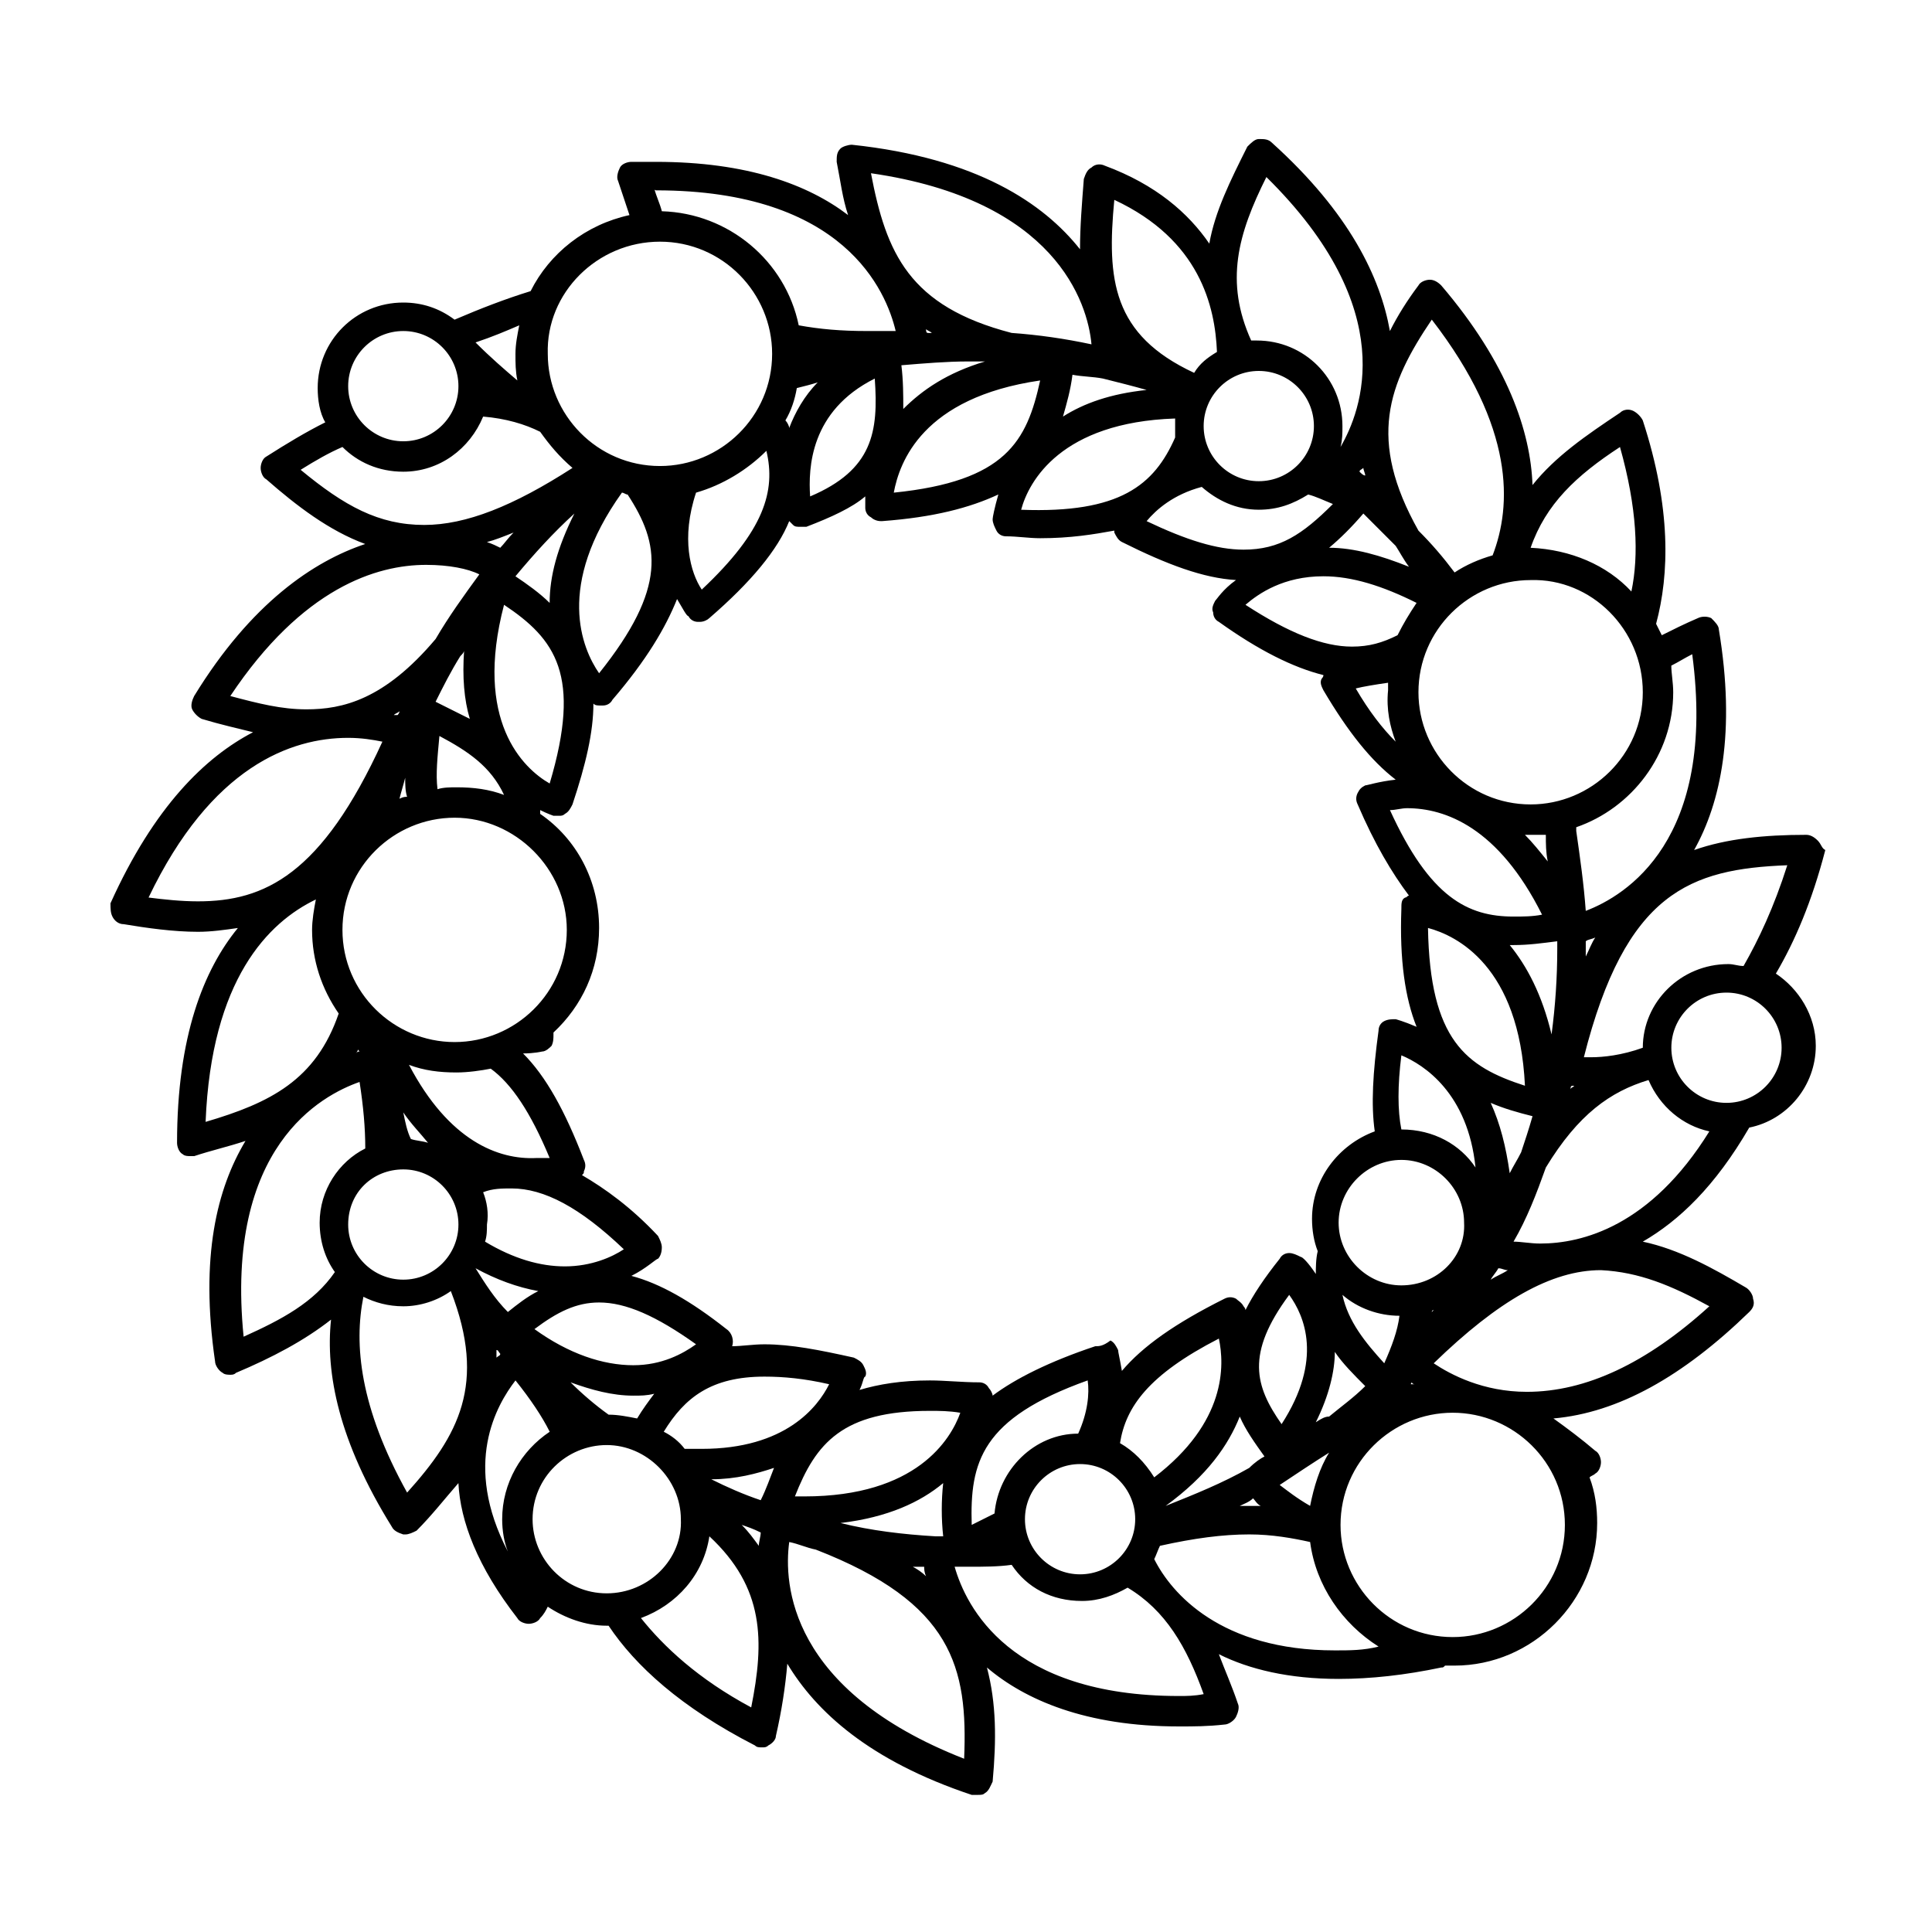<?xml version="1.0" encoding="UTF-8"?>
<!-- Uploaded to: ICON Repo, www.iconrepo.com, Generator: ICON Repo Mixer Tools -->
<svg fill="#000000" width="800px" height="800px" version="1.1" viewBox="144 144 512 512" xmlns="http://www.w3.org/2000/svg">
 <path d="m625.71 366.75c-1.008-1.008-2.016-1.512-3.023-1.512-11.082 0-21.16 1.008-29.727 4.031 7.055-12.594 11.082-31.234 6.551-58.441 0-1.008-1.008-2.016-2.016-3.023-1.008-0.504-2.519-0.504-3.527 0-3.527 1.512-6.551 3.023-9.574 4.535-0.504-1.008-1.008-2.016-1.512-3.023 3.527-13.098 4.031-30.73-3.527-53.906-0.504-1.008-1.512-2.016-2.519-2.519-1.008-0.504-2.519-0.504-3.527 0.504-9.07 6.047-17.129 11.586-23.176 19.145-0.504-14.105-6.551-32.242-24.184-52.898-1.008-1.008-2.016-1.512-3.023-1.512s-2.519 0.504-3.023 1.512c-3.023 4.031-5.543 8.062-7.559 12.09-2.519-14.105-10.578-31.234-31.234-49.879-1.008-1.008-2.016-1.008-3.527-1.008-1.008 0-2.016 1.008-3.023 2.016-4.535 9.07-8.566 17.129-10.078 25.695-5.543-8.062-14.105-15.617-27.711-20.656-1.008-0.504-2.519-0.504-3.527 0.504-1.008 0.504-1.512 1.512-2.016 3.023-0.504 6.551-1.008 12.594-1.008 18.641-9.574-12.09-27.207-24.184-60.457-27.711-1.008 0-2.519 0.504-3.023 1.008-1.008 1.008-1.008 2.016-1.008 3.527 1.008 5.039 1.512 9.574 3.023 14.105-10.578-8.062-26.703-14.105-50.883-14.105h-6.551c-1.008 0-2.519 0.504-3.023 1.512-0.504 1.008-1.008 2.519-0.504 3.527 1.008 3.023 2.016 6.047 3.023 9.07-11.586 2.519-21.16 10.078-26.199 20.152-6.551 2.016-13.098 4.535-20.152 7.559-4.031-3.023-8.566-4.535-13.602-4.535-12.594 0-22.672 10.078-22.672 22.672 0 3.023 0.504 6.551 2.016 9.07-5.039 2.519-10.078 5.543-15.617 9.07-1.008 0.504-1.512 2.016-1.512 3.023 0 1.008 0.504 2.519 1.512 3.023 8.062 7.055 16.625 13.602 26.199 17.129-13.602 4.535-30.23 15.617-45.344 40.305-0.504 1.008-1.008 2.519-0.504 3.527 0.504 1.008 1.512 2.016 2.519 2.519 5.039 1.512 9.574 2.519 13.602 3.527-12.594 6.551-26.199 19.648-37.785 45.344 0.012 1.5 0.012 2.508 0.516 3.516 0.504 1.008 1.512 2.016 3.023 2.016 6.047 1.008 13.098 2.016 19.648 2.016 3.527 0 7.055-0.504 10.578-1.008-9.07 11.082-16.121 28.719-16.121 56.93 0 1.008 0.504 2.519 1.512 3.023 0.504 0.504 1.512 0.504 2.016 0.504h1.008c4.535-1.512 9.07-2.519 13.602-4.031-7.559 12.594-12.09 30.73-8.062 58.441 0 1.008 1.008 2.519 2.016 3.023 0.504 0.504 1.512 0.504 2.016 0.504 0.504 0 1.008 0 1.512-0.504 9.574-4.031 18.137-8.566 25.191-14.105-1.512 14.105 2.016 32.242 16.121 54.914 0.504 1.008 1.512 1.512 3.023 2.016h0.504c1.008 0 2.016-0.504 3.023-1.008 4.031-4.031 7.559-8.566 11.082-12.594 0.504 10.078 5.039 22.168 15.617 35.77 0.504 1.008 2.016 1.512 3.023 1.512 1.008 0 2.519-0.504 3.023-1.512 1.008-1.008 1.512-2.016 2.016-3.023 4.535 3.023 10.078 5.039 15.617 5.039h0.504c7.055 10.578 19.145 21.664 38.793 31.738 0.504 0.504 1.008 0.504 2.016 0.504 0.504 0 1.008 0 1.512-0.504 1.008-0.504 2.016-1.512 2.016-2.519 1.512-6.551 2.519-13.098 3.023-19.145 7.559 12.594 21.664 25.695 48.871 34.762h1.512c1.008 0 1.512 0 2.016-0.504 1.008-0.504 1.512-2.016 2.016-3.023 1.008-11.082 1.008-20.656-1.512-30.23 10.078 8.566 26.199 15.617 50.883 15.617 4.031 0 7.559 0 12.09-0.504 1.008 0 2.519-1.008 3.023-2.016 0.504-1.008 1.008-2.519 0.504-3.527-1.512-4.535-3.527-9.07-5.039-13.098 8.062 4.031 18.641 6.551 31.738 6.551 8.566 0 17.633-1.008 27.207-3.023 0.504 0 0.504 0 1.008-0.504h2.519c20.656 0 37.785-17.129 37.785-37.785 0-4.031-0.504-8.062-2.016-12.09 0.504-0.504 1.008-0.504 1.512-1.008 1.008-0.504 1.512-2.016 1.512-3.023 0-1.008-0.504-2.519-1.512-3.023-3.527-3.023-7.559-6.047-11.082-8.566 17.129-1.512 34.258-11.082 51.891-28.215 1.008-1.008 1.512-2.016 1.008-3.527 0-1.008-1.008-2.519-2.016-3.023-8.566-5.039-17.633-10.078-27.207-12.09 9.574-5.543 19.145-14.609 28.215-30.23 10.078-2.016 17.633-11.082 17.633-21.664 0-8.062-4.535-15.113-10.578-19.145 5.039-8.566 9.574-19.145 13.098-32.746-1.008-0.496-1.008-1.504-2.012-2.512zm-38.293-39.297c0-2.519-0.504-5.039-0.504-7.055 2.016-1.008 3.527-2.016 5.543-3.023 6.551 49.375-17.633 63.984-28.215 68.016-0.504-7.055-1.512-14.105-2.519-21.16v-1.008c14.613-5.035 25.695-19.145 25.695-35.77zm-23.172 66c0.504-0.504 1.512-0.504 2.519-1.008-1.008 1.512-1.512 3.023-2.519 5.039v-1.512-2.519zm-3.023 38.289c-0.504 0.504-1.008 0.504-1.008 1.008 0-0.504 0-1.008 0.504-1.008h0.504zm12.09-169.28c4.535 16.121 5.039 28.719 3.023 38.289-6.551-7.055-16.121-11.082-26.703-11.586 4.031-11.586 12.094-19.145 23.68-26.703zm6.047 64.992c0 16.625-13.602 29.727-29.727 29.727-16.625 0-29.727-13.602-29.727-29.727 0-16.625 13.602-29.727 29.727-29.727 16.121-0.5 29.727 13.102 29.727 29.727zm-40.305 108.82c3.527 1.512 7.055 2.519 11.082 3.527-1.008 3.527-2.016 6.551-3.023 9.574-1.008 2.016-2.016 3.527-3.023 5.543-1.004-7.059-2.516-13.102-5.035-18.645zm4.535 44.336c-1.512 1.008-3.023 1.512-4.535 2.519 0.504-1.008 1.512-2.016 2.016-3.023 1.008 0 1.512 0.504 2.519 0.504zm-28.215 4.027c-9.07 0-16.625-7.559-16.625-16.625 0-9.07 7.559-16.625 16.625-16.625 9.07 0 16.625 7.559 16.625 16.625 0.504 9.07-7.055 16.625-16.625 16.625zm8.566 6.551-0.504 0.504s0-0.504 0.504-0.504zm-5.039 19.648h-1.008s0-0.504 0.504-0.504c-0.504 0 0 0.504 0.504 0.504zm-43.832 22.168c-7.055 4.031-14.609 7.055-22.168 10.078 11.082-8.062 16.625-16.121 19.648-23.68 1.512 3.527 4.031 7.055 6.551 10.578-1.008 0.504-2.519 1.512-4.031 3.023zm3.023 10.078h-3.023-2.519c1.008-0.504 2.519-1.008 3.527-2.016 0.504 0.504 1.008 1.512 2.016 2.016zm-84.137 8.059h-2.016c-8.566-0.504-17.129-1.512-25.191-3.527 12.594-1.512 21.16-5.543 27.207-10.578-0.504 4.535-0.504 9.57 0 14.105zm-4.535 10.582c-1.008-1.008-2.519-2.016-3.527-2.519h3.023c0 0.504 0 1.512 0.504 2.519zm-32.242-21.16h-2.519c5.543-14.105 12.594-22.672 35.77-22.672 2.519 0 5.039 0 8.062 0.504-2.519 7.051-11.59 22.168-41.312 22.168zm33.25-30.734c-7.559 0-13.602 1.008-18.641 2.519 1.008-2.016 1.008-3.527 1.512-3.527 0.504-1.008 0-2.016-0.504-3.023-0.504-1.008-1.512-1.512-2.519-2.016-9.07-2.016-16.625-3.527-23.68-3.527-3.023 0-6.047 0.504-8.566 0.504 0.504-1.512 0-3.527-1.512-4.535-9.574-7.559-17.633-12.09-25.191-14.105 4.031-2.016 6.551-4.535 7.055-4.535 0.504-0.504 1.008-1.512 1.008-3.023 0-1.008-0.504-2.016-1.008-3.023-7.055-7.559-14.105-12.594-20.152-16.121 0.504-0.504 0.504-0.504 0.504-1.008 0.504-1.008 0.504-2.016 0-3.023-5.039-13.098-10.078-22.168-16.121-28.215 3.023 0 5.039-0.504 5.039-0.504 1.008 0 2.016-1.008 2.519-1.512 0.504-1.008 0.504-2.016 0.504-3.023v-0.504c7.559-7.055 12.09-16.625 12.09-27.711 0-12.594-6.047-23.68-15.617-30.23v-1.008c2.016 1.008 3.527 1.512 3.527 1.512h1.512c0.504 0 1.008 0 1.512-0.504 1.008-0.504 1.512-1.512 2.016-2.519 3.527-10.578 5.543-19.145 5.543-26.703 0.504 0.504 1.008 0.504 2.016 0.504h0.504c1.008 0 2.016-0.504 2.519-1.512 9.07-10.578 14.105-19.145 17.129-26.703 1.512 2.519 2.519 4.535 3.023 4.535 0.504 1.008 1.512 1.512 2.519 1.512h0.504c1.008 0 2.016-0.504 2.519-1.008 11.082-9.574 18.137-18.137 21.16-25.695l1.008 1.008c0.504 0.504 1.008 0.504 2.016 0.504h1.512c6.551-2.519 12.09-5.039 15.617-8.062v3.023c0 1.008 0.504 2.016 1.512 2.519 0.504 0.504 1.512 1.008 2.519 1.008h0.504c13.602-1.008 23.176-3.527 30.73-7.055-1.008 3.527-1.512 6.047-1.512 6.551 0 1.008 0.504 2.016 1.008 3.023 0.504 1.008 1.512 1.512 2.519 1.512 3.023 0 6.047 0.504 9.07 0.504 8.062 0 14.105-1.008 19.648-2.016v0.504c0.504 1.008 1.008 2.016 2.016 2.519 12.09 6.047 21.664 9.574 30.23 10.078-3.527 2.519-5.039 5.039-5.543 5.543-0.504 1.008-1.008 2.016-0.504 3.023 0 1.008 0.504 2.016 1.512 2.519 10.578 7.559 19.648 12.09 27.711 14.105 0 0.504-0.504 1.008-0.504 1.008-0.504 1.008 0 2.016 0.504 3.023 6.551 11.082 12.594 18.641 19.145 23.68-4.535 0.504-7.559 1.512-8.062 1.512-1.008 0.504-1.512 1.008-2.016 2.016-0.504 1.008-0.504 2.016 0 3.023 4.535 10.578 9.07 18.137 13.602 24.184-0.504 0-0.504 0.504-1.008 0.504-1.008 0.504-1.008 1.512-1.008 3.023-0.504 13.602 1.008 23.68 4.031 31.234-3.527-1.512-5.543-2.016-5.543-2.016-1.008 0-2.016 0-3.023 0.504-1.008 0.504-1.512 1.512-1.512 2.519-1.512 11.082-2.016 19.648-1.008 26.703-9.574 3.527-16.625 12.594-16.625 23.176 0 3.023 0.504 6.047 1.512 8.566-0.504 2.016-0.504 4.535-0.504 6.047-2.016-3.023-3.527-4.535-4.031-4.535-1.008-0.504-2.016-1.008-3.023-1.008-1.008 0-2.016 0.504-2.519 1.512-4.031 5.039-7.055 9.574-9.07 13.602 0-0.504-0.504-1.008-0.504-1.008-0.504-1.008-1.512-1.512-2.016-2.016-1.008-0.504-2.016-0.504-3.023 0-13.098 6.551-21.664 12.594-27.207 19.145-0.504-3.023-1.008-5.039-1.008-5.543-0.504-1.008-1.008-2.016-2.016-2.519-2.012 1.52-3.019 1.52-4.027 1.52-12.09 4.031-21.16 8.566-27.207 13.098 0-0.504-0.504-1.512-1.008-2.016-0.504-1.008-1.512-1.512-2.519-1.512-4.531 0-9.066-0.504-13.098-0.504zm-78.594-4.031c-8.062 0-17.129-3.023-26.199-9.574 6.047-4.535 11.082-7.055 17.129-7.055 7.055 0 15.113 3.527 25.695 11.082-3.527 2.527-9.066 5.547-16.625 5.547zm5.543 7.559c-1.512 2.016-3.023 4.031-4.535 6.551-2.519-0.504-5.039-1.008-7.559-1.008-3.527-2.519-7.055-5.543-10.078-8.566 5.543 2.016 11.082 3.527 16.625 3.527 2.019 0 3.531 0 5.547-0.504zm-45.344-53.402c2.519-1.008 5.039-1.008 7.559-1.008 8.566 0 18.137 5.039 29.727 16.121-3.023 2.016-8.566 4.535-15.617 4.535-6.551 0-13.602-2.016-21.16-6.551 0.504-1.512 0.504-3.023 0.504-4.535 0.5-3.023-0.004-6.043-1.012-8.562zm-37.281-69.527c0-16.625 13.602-29.727 29.727-29.727 16.121 0 29.727 13.602 29.727 29.727 0 16.625-13.602 29.727-29.727 29.727s-29.727-13.102-29.727-29.727zm4.535 32.246c-0.504 0-0.504 0-1.008 0.504 0.504-0.504 0.504-1.008 1.008-1.512-0.504 0-0.504 0.504 0 1.008zm9.066-89.176c0.504-0.504 1.008-0.504 1.512-1.008 0 0.504-0.504 1.008-0.504 1.008h-1.008zm1.512 22.168c0.504-2.016 1.008-3.527 1.512-5.543 0 1.512 0 3.527 0.504 5.039-0.504 0-1.008 0-2.016 0.504zm18.641-21.16c-3.023-1.512-6.047-3.023-9.07-4.535 2.016-4.031 4.031-8.062 6.551-12.09 0.504-0.504 1.008-1.008 1.008-1.512-0.504 7.051 0 13.098 1.512 18.137zm21.16 17.129c-7.055-4.031-20.152-16.625-12.09-47.359 13.602 9.07 20.656 18.641 12.09 47.359zm-9.07-54.914c5.039-6.047 10.078-11.586 15.617-16.625-4.535 9.07-6.551 16.625-6.551 23.68-2.516-2.523-6.043-5.039-9.066-7.055zm-4.027-7.559c-1.008-0.504-2.016-1.008-3.527-1.512 2.016-0.504 4.535-1.512 7.055-2.519-1.512 1.512-2.519 3.023-3.527 4.031zm1.008 65.496c-4.031-1.512-8.062-2.016-12.594-2.016-1.512 0-3.527 0-5.039 0.504-0.504-4.031 0-8.566 0.504-14.105 7.555 4.027 13.602 8.059 17.129 15.617zm-25.191 71.539c4.031 1.512 8.062 2.016 12.594 2.016 3.023 0 6.551-0.504 9.07-1.008 5.543 4.031 10.578 11.586 15.617 23.68h-3.527c-10.074 0.504-23.176-4.535-33.754-24.688zm5.039 20.656c-1.512-0.504-3.023-0.504-4.535-1.008-1.008-2.016-1.512-4.535-2.016-7.055 2.016 3.027 4.535 5.543 6.551 8.062zm51.387-172.3c0.504 0 1.008 0.504 1.512 0.504 8.566 13.098 10.578 24.688-7.559 47.359-4.531-6.551-11.586-23.176 6.047-47.863zm19.648 0c7.055-2.016 13.602-6.047 18.641-11.082 2.519 10.578-0.504 21.16-17.129 36.777-3.023-4.535-5.543-13.605-1.512-25.695zm24.688-17.129c0-0.504-0.504-1.512-1.008-2.016 1.512-2.519 2.519-5.543 3.023-8.566 2.016-0.504 4.031-1.008 5.543-1.512-3.527 3.527-6.047 8.062-7.559 12.094zm22.672-13.102c1.008 14.105-0.504 24.184-17.129 31.234-0.504-7.555 0-22.668 17.129-31.234zm24.688-4.535h4.535c-10.078 3.023-16.625 7.559-21.664 12.594 0-3.527 0-7.559-0.504-11.586 6.043-0.504 12.09-1.008 17.633-1.008zm-11.086-8.562c0.504 0.504 1.008 0.504 1.512 1.008h-1.008c-0.504 0-0.504-0.504-0.504-1.008zm30.23 13.602c-3.527 16.121-9.07 26.703-38.793 29.727 1.508-8.062 7.555-25.191 38.793-29.727zm35.77 15.117c-5.543 12.594-14.609 20.152-40.809 19.145 2.016-7.559 10.578-23.176 40.809-24.184v2.016 3.023zm97.234 126.45c-2.519 0.504-5.039 0.504-7.559 0.504-12.09 0-22.168-5.039-32.746-28.215 1.512 0 3.023-0.504 4.535-0.504 10.074 0.004 24.184 5.039 35.77 28.215zm-4.535-21.16h1.512 4.031c0 2.519 0 4.535 0.504 7.055-2.016-2.519-4.031-5.039-6.047-7.055zm-34.258-24.684c-3.527-3.527-7.055-8.062-10.578-14.105 2.016-0.504 5.039-1.008 8.566-1.512v2.016c-0.508 5.035 0.5 9.57 2.012 13.602zm0.504-28.215c-4.031 2.016-7.559 3.023-12.09 3.023-7.559 0-16.625-3.527-28.215-11.082 3.527-3.023 10.078-7.559 20.656-7.559 7.559 0 15.617 2.519 24.688 7.055-2.016 3.019-3.527 5.539-5.039 8.562zm-40.809-22.672c-7.055 0-15.113-2.519-25.695-7.559 2.519-3.023 7.055-7.055 14.609-9.07 4.031 3.527 9.07 6.047 15.113 6.047 5.039 0 9.07-1.512 13.098-4.031 2.016 0.504 4.031 1.512 6.551 2.519-8.059 8.062-14.102 12.094-23.676 12.094zm-41.312 220.16c0.504 3.527 0 8.566-2.519 14.105-11.586 0-21.16 9.574-22.168 21.16-2.016 1.008-4.031 2.016-6.047 3.023-0.5-16.625 2.519-28.211 30.734-38.289zm-2.016 22.168c8.062 0 14.609 6.551 14.609 14.609 0 8.062-6.547 14.613-14.609 14.613s-14.609-6.551-14.609-14.609c0-8.062 6.551-14.613 14.609-14.613zm10.582-5.543c1.512-9.574 7.559-18.137 26.199-27.711 1.512 7.055 2.016 22.168-17.129 36.777-2.523-4.027-5.547-7.051-9.07-9.066zm44.836-39.297c4.031 5.543 9.07 17.129-2.016 34.258-7.051-10.074-9.57-18.637 2.016-34.258zm10.582 41.816c-2.519 4.031-4.031 9.07-5.039 14.105-3.527-2.016-6.047-4.031-8.062-5.543 4.535-3.019 9.07-6.043 13.102-8.562zm-3.527-8.059c3.527-7.055 5.039-13.602 5.039-18.641 2.016 3.023 5.039 6.047 8.062 9.07-3.023 3.023-6.551 5.543-9.574 8.062-1.008-0.004-2.016 0.5-3.527 1.508zm7.055-33.758c4.031 3.527 9.574 5.543 15.113 5.543-0.504 4.031-2.016 8.062-4.031 12.594-5.039-5.539-9.57-11.082-11.082-18.137zm15.617-43.832c-1.008-5.039-1.008-11.586 0-19.648 6.047 2.519 17.633 10.078 19.648 29.727-4.031-6.047-11.082-10.078-19.648-10.078zm7.055-53.402c7.559 2.016 24.184 10.078 25.695 41.816-15.621-5.039-25.191-12.09-25.695-41.816zm21.664 4.535h1.008c4.031 0 7.559-0.504 11.586-1.008v2.016c0 7.559-0.504 15.113-1.512 22.672-2.519-10.582-6.551-18.137-11.082-23.68zm-20.656-165.75c22.168 28.719 21.16 49.375 16.121 62.473-3.527 1.008-7.055 2.519-10.078 4.535-3.023-4.031-6.047-7.559-9.574-11.082-13.602-24.188-8.059-38.797 3.531-55.926zm-9.574 59.953c1.008 1.512 2.016 3.527 3.527 5.543-7.559-3.023-14.609-5.039-21.16-5.039 3.023-2.519 6.047-5.543 9.07-9.07 3.019 3.023 5.539 5.543 8.562 8.566zm-9.574-19.648c0-0.504 0.504-0.504 1.008-1.008 0 0.504 0.504 1.512 0.504 2.016-0.504 0-1.008-0.504-1.512-1.008zm-24.684-78.09c35.77 35.266 25.191 61.969 19.648 71.539 0.504-2.016 0.504-3.527 0.504-5.543 0-12.594-10.078-22.672-22.672-22.672h-1.512c-7.055-15.613-3.527-28.211 4.031-43.324zm-2.016 51.387c8.062 0 14.609 6.551 14.609 14.609 0 8.062-6.551 14.609-14.609 14.609-8.062 0-14.609-6.551-14.609-14.609 0-8.059 6.547-14.609 14.609-14.609zm-38.289-45.34c22.672 10.578 26.703 28.215 27.207 40.305-2.519 1.512-4.535 3.023-6.047 5.543-21.664-10.078-23.176-24.688-21.16-45.848zm-3.023 47.355c4.031 1.008 8.062 2.016 11.586 3.023-9.574 1.008-16.625 3.527-22.168 7.055 1.008-3.527 2.016-7.055 2.519-11.082 2.519 0.5 5.543 0.5 8.062 1.004zm-3.023-9.066c-7.055-1.512-14.105-2.519-21.16-3.023-27.207-7.055-33.25-21.16-37.281-42.32 48.867 7.055 57.434 34.258 58.441 45.344zm-115.37-40.809c49.879 0 60.961 26.703 63.48 37.281h-7.559c-7.055 0-12.594-0.504-18.137-1.512-3.527-17.129-18.641-29.727-36.273-30.23-0.504-2.016-1.512-4.031-2.016-6.047 0 0.508 0.504 0.508 0.504 0.508zm1.008 13.602c16.625 0 29.727 13.602 29.727 29.727 0 16.625-13.602 29.727-29.727 29.727-16.625 0-29.727-13.602-29.727-29.727-0.504-16.125 13.098-29.727 29.727-29.727zm-37.285 22.168c-0.504 2.519-1.008 5.039-1.008 7.559 0 2.519 0 4.535 0.504 7.055-3.527-3.023-7.055-6.047-11.082-10.078 4.535-1.512 8.062-3.023 11.586-4.535zm-30.73 1.512c8.062 0 14.609 6.551 14.609 14.609 0 8.062-6.551 14.609-14.609 14.609-8.062 0-14.609-6.551-14.609-14.609 0-8.059 6.547-14.609 14.609-14.609zm-27.207 36.777c4.031-2.519 7.559-4.535 11.082-6.047 4.031 4.031 9.574 6.551 16.121 6.551 9.574 0 17.633-6.047 21.16-14.609 6.047 0.504 11.082 2.016 15.113 4.031 2.519 3.527 5.039 6.551 8.566 9.574-15.617 10.078-28.215 15.113-39.297 15.113-12.09-0.004-21.156-5.039-32.746-14.613zm-18.641 59.953c19.145-28.719 38.793-34.762 51.891-34.762 6.047 0 11.082 1.008 14.105 2.519-4.031 5.543-8.062 11.082-11.586 17.129-13.602 16.121-24.688 18.641-34.258 18.641-6.547 0-12.594-1.512-20.152-3.527zm-8.562 54.41c-4.535 0-9.07-0.504-13.098-1.008 16.625-34.762 37.785-42.32 52.898-42.32 3.527 0 6.551 0.504 9.07 1.008-16.125 35.27-31.238 42.32-48.871 42.32zm2.016 58.445c1.512-37.785 16.625-52.898 29.223-58.945-0.504 2.519-1.008 5.543-1.008 8.062 0 8.062 2.519 15.617 7.055 22.168-6.051 17.629-18.141 23.676-35.27 28.715zm34.258 39.801c-5.543 8.062-14.105 12.594-24.184 17.129-5.039-50.383 20.656-63.984 30.73-67.512 1.008 6.551 1.512 12.09 1.512 17.633-7.055 3.527-12.09 11.082-12.09 19.648 0 5.039 1.512 9.574 4.031 13.102zm18.137-27.207c8.062 0 14.609 6.551 14.609 14.609 0 8.062-6.551 14.609-14.609 14.609-8.062 0-14.609-6.551-14.609-14.609 0-8.562 6.547-14.609 14.609-14.609zm1.008 85.648c-12.594-22.672-14.105-39.297-11.586-51.891 3.023 1.512 6.551 2.519 10.578 2.519 4.535 0 9.07-1.512 12.594-4.031 9.574 24.684 2.016 38.289-11.586 53.402zm18.137-59.449c5.543 3.023 11.082 5.039 16.625 6.047-3.023 1.512-5.543 3.527-8.062 5.543-3.523-3.531-6.043-7.562-8.562-11.59zm6.551 22.672c0 0.504-0.504 0.504-1.008 1.008v-2.016c0.504 0 0.504 0.504 1.008 1.008zm0.504 43.828c0 3.023 0.504 6.047 1.512 8.566-12.09-23.176-3.023-38.793 2.016-45.344 4.031 5.039 7.055 9.574 9.07 13.602-7.562 5.039-12.598 13.605-12.598 23.176zm27.707 19.648c-11.082 0-19.648-9.07-19.648-19.648 0-11.082 9.07-19.648 19.648-19.648s19.648 9.07 19.648 19.648c0.504 10.582-8.562 19.648-19.648 19.648zm38.289 30.23c-14.105-7.559-23.176-16.121-29.223-23.68 9.574-3.527 16.625-11.586 18.137-21.664 14.613 13.605 14.613 27.711 11.086 45.344zm2.016-42.824c-1.512-2.016-2.519-3.527-4.535-5.543 1.512 0.504 3.023 1.008 5.039 2.016 0 1.008-0.504 2.519-0.504 3.527zm0.504-12.09c-4.535-1.512-9.07-3.527-13.098-5.543 6.551 0 12.09-1.512 16.625-3.023-1.008 2.519-2.016 5.543-3.527 8.566zm-15.617-13.605h-4.535c-1.512-2.016-3.527-3.527-5.543-4.535 5.543-9.07 12.594-14.609 26.703-14.609 5.039 0 10.578 0.504 17.129 2.016-3.019 6.047-11.586 17.129-33.754 17.129zm69.527 82.121c-46.352-18.137-47.863-46.352-46.352-57.434 2.519 0.504 4.535 1.512 7.055 2.016 36.273 14.105 40.305 31.234 39.297 55.418zm56.93-16.625c-44.84 0-56.426-23.68-59.449-34.258h4.031c3.527 0 7.559 0 11.082-0.504 4.031 6.047 10.578 9.574 18.641 9.574 4.535 0 8.566-1.512 12.09-3.527 10.078 6.047 15.617 15.617 20.152 28.215-2.516 0.5-4.531 0.5-6.547 0.5zm41.312-12.09c-30.23 0-43.328-15.113-47.863-24.184 0.504-1.008 1.008-2.519 1.512-3.527 9.07-2.016 16.625-3.023 23.68-3.023 6.047 0 11.586 1.008 16.121 2.016 1.512 11.586 8.566 21.664 18.137 27.711-4.031 1.008-7.555 1.008-11.586 1.008zm60.961-33.254c0 16.625-13.602 29.727-29.727 29.727-16.625 0-29.727-13.602-29.727-29.727 0-16.625 13.602-29.727 29.727-29.727 16.121 0.004 29.727 13.102 29.727 29.727zm38.289-57.938c-16.625 15.113-32.746 22.672-48.367 22.672-11.586 0-20.152-4.535-24.688-7.559 17.129-16.625 31.234-24.688 44.336-24.688 10.078 0.508 18.641 4.031 28.719 9.574zm-44.84-16.625c-2.519 0-5.039-0.504-7.055-0.504 3.527-6.047 6.047-12.594 8.566-19.648 8.566-14.105 17.129-20.152 27.207-23.176 3.023 7.055 9.07 12.09 16.121 13.602-15.617 25.191-33.754 29.727-44.84 29.727zm63.984-51.891c0 8.062-6.551 14.609-14.609 14.609-8.062 0-14.609-6.551-14.609-14.609 0-8.062 6.551-14.609 14.609-14.609 8.059-0.004 14.609 6.547 14.609 14.609zm-10.078-21.664c-1.512 0-2.519-0.504-4.031-0.504-12.594 0-22.672 10.078-22.672 22.168-5.543 2.016-10.578 2.519-13.602 2.519h-2.016c11.082-43.832 28.215-49.879 53.906-50.883-3.523 11.078-7.555 19.645-11.586 26.699z"/>
</svg>